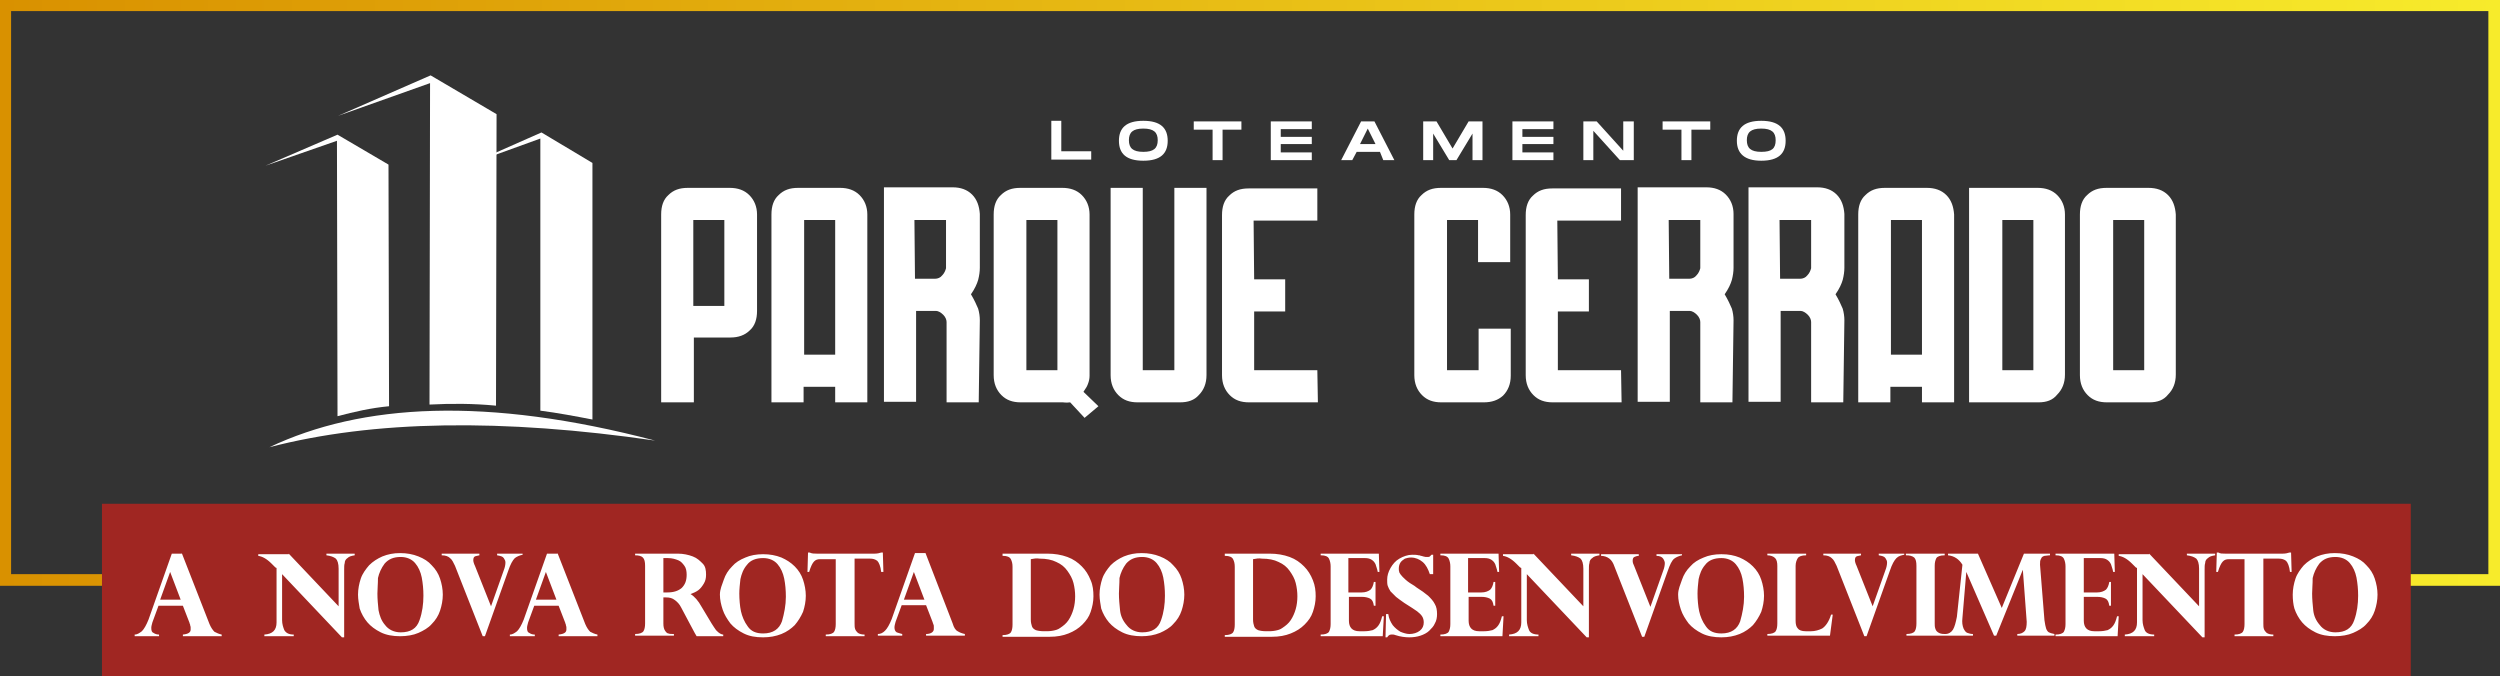 <?xml version="1.0" encoding="UTF-8"?>
<svg xmlns="http://www.w3.org/2000/svg" xmlns:xlink="http://www.w3.org/1999/xlink" id="Layer_1" x="0px" y="0px" width="451.1px" height="122px" viewBox="0 0 451.1 122" xml:space="preserve">
  <rect x="0" y="0" width="451.1" height="122" fill="#333333" stroke="none"/>
  <linearGradient id="SVGID_1_" gradientUnits="userSpaceOnUse" x1="0" y1="52.842" x2="451.115" y2="52.842">	<stop offset="0" style="stop-color:#D99100"></stop>	<stop offset="1" style="stop-color:#F7EB2B"></stop></linearGradient>
  <path fill-rule="evenodd" clip-rule="evenodd" fill="url(#SVGID_1_)" d="M450.1,105.7H0V0h451.1v105.7H450.1L450.1,105.7z M2,103.6  h447V2H2V103.6z"></path>
  <path fill-rule="evenodd" clip-rule="evenodd" fill="#FFFFFF" d="M191.5,27.3v-5.5h-1.8v7h7.2v-1.5H191.5L191.5,27.3z M206.3,29  c3.1,0,4.4-1.3,4.4-3.6c0-2.3-1.3-3.6-4.4-3.6c-3.1,0-4.4,1.3-4.4,3.6C201.9,27.7,203.2,29,206.3,29L206.3,29z M206.3,27.4  c-1.9,0-2.6-0.7-2.6-2.1c0-1.4,0.7-2.1,2.6-2.1c1.9,0,2.6,0.7,2.6,2.1C208.9,26.8,208.1,27.4,206.3,27.4L206.3,27.4z M224,21.9h-8.6  v1.5h3.4v5.5h1.8v-5.5h3.4V21.9L224,21.9z M236.7,23.3v-1.4h-7.4v7h7.4v-1.4h-5.6V26h5.6v-1.3h-5.6v-1.4H236.7L236.7,23.3z   M249.6,28.9h2l-3.6-7h-2.4l-3.6,7h2l0.8-1.5h4.2L249.6,28.9L249.6,28.9z M245.4,26l1.4-2.8l1.4,2.8H245.4L245.4,26z M267.5,21.9  H265l-2.9,4.9l-2.9-4.9h-2.4v7h1.8v-4.8l2.9,4.8h1.3l2.9-4.8v4.8h1.8V21.9L267.5,21.9z M280.3,23.3v-1.4h-7.4v7h7.4v-1.4h-5.6V26  h5.6v-1.3h-5.6v-1.4H280.3L280.3,23.3z M292.9,21.9v5.3l-4.8-5.3h-2.4v7h1.8v-5.3l4.8,5.3h2.5v-7H292.9L292.9,21.9z M308.6,21.9H300  v1.5h3.4v5.5h1.8v-5.5h3.4V21.9L308.6,21.9z M317.8,29c3.1,0,4.4-1.3,4.4-3.6c0-2.3-1.3-3.6-4.4-3.6c-3.1,0-4.4,1.3-4.4,3.6  C313.4,27.7,314.8,29,317.8,29L317.8,29z M317.8,27.4c-1.9,0-2.6-0.7-2.6-2.1c0-1.4,0.7-2.1,2.6-2.1c1.9,0,2.6,0.7,2.6,2.1  C320.4,26.8,319.7,27.4,317.8,27.4z"></path>
  <path fill-rule="evenodd" clip-rule="evenodd" fill="#FFFFFF" d="M84.8,29.6l12.9-5.7l9.2,5.5l0,46.3c-3.1-0.6-6.3-1.2-9.4-1.6  l0-49.1L84.8,29.6z"></path>
  <path fill-rule="evenodd" clip-rule="evenodd" fill="#FFFFFF" d="M48.6,80.7c16.7-7.9,39.1-9.2,69.6-1.2  C90.7,75.5,67.4,75.8,48.6,80.7z"></path>
  <path fill-rule="evenodd" clip-rule="evenodd" fill="#FFFFFF" d="M47.9,29.9l13-5.6l9.2,5.4l0.1,43.6c-3.2,0.3-6.3,1-9.3,1.8  l-0.1-49.7L47.9,29.9z"></path>
  <path fill-rule="evenodd" clip-rule="evenodd" fill="#FFFFFF" d="M61,20.9l16.7-7.3l11.9,7l-0.1,52.6c-4.1-0.4-8.1-0.4-12-0.2  l0.1-58L61,20.9z"></path>
  <path fill-rule="evenodd" clip-rule="evenodd" fill="#FFFFFF" d="M125.1,72.6h-5.8l0-33.9c0-1.5,0.4-2.7,1.3-3.5  c0.9-0.9,2-1.3,3.5-1.3h7.6c1.4,0,2.6,0.4,3.5,1.3c0.9,0.9,1.4,2.1,1.4,3.5l0,17.4c0,1.5-0.4,2.7-1.3,3.5c-0.9,0.9-2.1,1.3-3.5,1.3  h-6.6V72.6L125.1,72.6z M130.7,39.7h-5.6v15.5h5.6V39.7L130.7,39.7z M156.5,72.6h-5.8l0-2.8H145l0,2.8h-5.8l0-33.9  c0-1.5,0.4-2.7,1.3-3.5c0.9-0.9,2-1.3,3.5-1.3h7.6c1.4,0,2.6,0.4,3.5,1.3c0.9,0.9,1.4,2.1,1.4,3.5L156.5,72.6L156.5,72.6z   M150.7,39.7h-5.6V64h5.6V39.7L150.7,39.7z M176.6,72.6h-5.8l0-14.5c0-0.4-0.2-0.9-0.6-1.3c-0.4-0.4-0.9-0.7-1.3-0.7h-3.6l0,16.4  h-5.8l0-38.7h12.4c1.4,0,2.6,0.4,3.5,1.3c0.9,0.9,1.3,2.1,1.4,3.5l0,9.7c0,0.7-0.1,1.4-0.3,2.2c-0.2,0.7-0.6,1.6-1.3,2.6  c0.6,1,1,1.9,1.3,2.6c0.2,0.7,0.3,1.4,0.3,2.1L176.6,72.6L176.6,72.6z M168.7,50.3c0.5,0,1-0.2,1.3-0.6c0.4-0.4,0.6-0.9,0.7-1.3  l0-8.7h-5.7l0.1,10.6H168.7L168.7,50.3z M195.7,75.4l-2.6-2.8c-0.8,0.1-1.1,0-1.3,0h-7.6c-1.5,0-2.6-0.4-3.5-1.3  c-0.9-0.9-1.4-2.1-1.4-3.6l0-29c0-1.5,0.4-2.7,1.3-3.5c0.9-0.9,2-1.3,3.5-1.3h7.6c1.4,0,2.6,0.4,3.5,1.3c0.9,0.9,1.4,2.1,1.4,3.5  v29.1c0,0.5-0.1,1-0.3,1.5c-0.2,0.5-0.2,0.5-0.8,1.4l2.7,2.6L195.7,75.4L195.7,75.4z M190.8,66.8l0-27.1h-5.6v27.1H190.8L190.8,66.8  z M212.9,72.6h-7.6c-1.5,0-2.6-0.4-3.5-1.3c-0.9-0.9-1.4-2.1-1.4-3.6l0-33.8h5.8l0,32.9h5.7l0-32.9h5.8l0,33.8  c0,1.5-0.5,2.7-1.4,3.6C215.5,72.2,214.4,72.6,212.9,72.6L212.9,72.6z M237.8,72.6h-12.4c-1.5,0-2.6-0.4-3.5-1.3  c-0.9-0.9-1.4-2.1-1.4-3.6V57.7c0-6.6,0-12.9,0-18.9c0-1.5,0.4-2.7,1.3-3.5c0.9-0.9,2-1.3,3.5-1.3h12.4v5.8h-11.5l0.1,10.6h5.6  l0,5.8h-5.6l0,10.6h11.4L237.8,72.6L237.8,72.6z M267.7,72.6h-7.6c-1.5,0-2.6-0.4-3.5-1.3c-0.9-0.9-1.4-2.1-1.4-3.6l0-29  c0-1.5,0.4-2.7,1.3-3.5c0.9-0.9,2-1.3,3.5-1.3h7.6c1.4,0,2.6,0.4,3.5,1.3c0.9,0.9,1.4,2.1,1.4,3.5v8.6h-5.8l0-7.6h-5.6v27.1h5.7  l0-7.5h5.8l0,8.5c0,1.5-0.5,2.7-1.4,3.6C270.3,72.2,269.2,72.6,267.7,72.6L267.7,72.6z M292.6,72.6h-12.4c-1.5,0-2.6-0.4-3.5-1.3  c-0.9-0.9-1.4-2.1-1.4-3.6V57.7c0-6.6,0-12.9,0-18.9c0-1.5,0.4-2.7,1.3-3.5c0.9-0.9,2-1.3,3.5-1.3h12.4v5.8h-11.5l0.1,10.6h5.6  l0,5.8h-5.6l0,10.6h11.4L292.6,72.6L292.6,72.6z M312.6,72.6h-5.8l0-14.5c0-0.4-0.2-0.9-0.6-1.3c-0.4-0.4-0.9-0.7-1.3-0.7h-3.6  l0,16.4h-5.8l0-38.7h12.4c1.4,0,2.6,0.4,3.5,1.3c0.9,0.9,1.4,2.1,1.4,3.5l0,9.7c0,0.7-0.1,1.4-0.3,2.2c-0.2,0.7-0.6,1.6-1.3,2.6  c0.6,1,1,1.9,1.3,2.6c0.2,0.7,0.3,1.4,0.3,2.1L312.6,72.6L312.6,72.6z M304.8,50.3c0.5,0,1-0.2,1.3-0.6c0.4-0.4,0.6-0.9,0.7-1.3  l0-8.7h-5.7l0.1,10.6H304.8L304.8,50.3z M332.6,72.6h-5.8l0-14.5c0-0.4-0.2-0.9-0.6-1.3c-0.4-0.4-0.9-0.7-1.3-0.7h-3.6l0,16.4h-5.8  l0-38.7h12.4c1.4,0,2.6,0.4,3.5,1.3c0.9,0.9,1.3,2.1,1.4,3.5l0,9.7c0,0.7-0.1,1.4-0.3,2.2c-0.2,0.7-0.6,1.6-1.3,2.6  c0.6,1,1,1.9,1.3,2.6c0.2,0.7,0.3,1.4,0.3,2.1L332.6,72.6L332.6,72.6z M324.8,50.3c0.5,0,1-0.2,1.3-0.6c0.4-0.4,0.6-0.9,0.7-1.3  l0-8.7h-5.7l0.1,10.6H324.8L324.8,50.3z M352.6,72.6h-5.8l0-2.8h-5.7l0,2.8h-5.8l0-33.9c0-1.5,0.4-2.7,1.3-3.5  c0.9-0.9,2-1.3,3.5-1.3h7.6c1.4,0,2.6,0.4,3.5,1.3c0.9,0.9,1.3,2.1,1.4,3.5L352.6,72.6L352.6,72.6z M346.8,39.7h-5.6V64h5.6V39.7  L346.8,39.7z M367.8,72.6h-12.5l0-38.7h12.4c1.4,0,2.6,0.4,3.5,1.3c0.9,0.9,1.4,2.1,1.4,3.5v28.9c0,1.5-0.5,2.7-1.4,3.6  C370.4,72.2,369.3,72.6,367.8,72.6L367.8,72.6z M366.9,66.8l0-27.1h-5.6v27.1H366.9L366.9,66.8z M387.8,72.6h-7.6  c-1.5,0-2.6-0.4-3.5-1.3c-0.9-0.9-1.4-2.1-1.4-3.6l0-29c0-1.5,0.4-2.7,1.3-3.5c0.9-0.9,2-1.3,3.5-1.3h7.6c1.4,0,2.6,0.4,3.5,1.3  c0.9,0.9,1.3,2.1,1.4,3.5v28.9c0,1.5-0.5,2.7-1.4,3.6C390.4,72.2,389.3,72.6,387.8,72.6L387.8,72.6z M386.9,66.8l0-27.1h-5.6v27.1  H386.9z"></path>
  <rect x="18.4" y="90.9" fill-rule="evenodd" clip-rule="evenodd" fill="#A02622" width="416.6" height="31.1"></rect>
  <path fill-rule="evenodd" clip-rule="evenodd" fill="#FFFFFF" d="M32.8,99.8l5,12.8c0.3,0.7,0.6,1.1,0.9,1.4  c0.4,0.2,0.8,0.4,1.3,0.5v0.3h-7v-0.3c1-0.1,1.4-0.4,1.4-0.9c0-0.1,0-0.2,0-0.4c0-0.2-0.1-0.3-0.1-0.5c-0.1-0.2-0.1-0.3-0.1-0.3  l-1.2-3.1h-4.4l-1.1,3c-0.1,0.4-0.2,0.7-0.2,1c0,0.5,0.1,0.8,0.4,0.9c0.3,0.2,0.6,0.3,1,0.3v0.3h-4.4v-0.3c0.5,0,0.9-0.3,1.3-0.6  c0.4-0.4,0.8-1.1,1.2-2.1l4.2-11.9H32.8L32.8,99.8z M28.9,108.2h3.7l-1.9-5L28.9,108.2L28.9,108.2z M52.1,99.9l9,9.5v-6.8  c0-0.9-0.2-1.5-0.5-1.8c-0.4-0.3-0.9-0.5-1.7-0.6v-0.3h5.1v0.3c-0.6,0.1-1,0.2-1.3,0.5c-0.3,0.2-0.5,0.5-0.5,0.9  c-0.1,0.3-0.1,0.7-0.1,1.2v12.2h-0.4l-10.8-11.4v8.3c0,0.7,0.2,1.3,0.4,1.8c0.3,0.5,0.8,0.8,1.7,0.8v0.3h-5.3v-0.3  c1.5-0.1,2.2-0.8,2.2-2.2v-9.8c0,0-0.1-0.1-0.2-0.1c-0.1-0.1-0.2-0.2-0.3-0.3c-0.1-0.1-0.3-0.3-0.4-0.4c-0.9-0.9-1.7-1.3-2.4-1.4  v-0.3H52.1L52.1,99.9z M64.6,107.3c0-1,0.2-2,0.5-2.9s0.9-1.7,1.5-2.4c0.7-0.7,1.5-1.2,2.4-1.6c1-0.4,2-0.6,3.2-0.6  c1.2,0,2.3,0.2,3.3,0.6c1,0.4,1.8,0.9,2.4,1.6c0.7,0.7,1.2,1.5,1.5,2.4c0.3,0.9,0.5,1.9,0.5,2.9c0,1-0.2,2-0.5,2.9  c-0.3,0.9-0.8,1.7-1.5,2.4c-0.6,0.7-1.5,1.2-2.4,1.6s-2.1,0.6-3.3,0.6c-1.3,0-2.5-0.2-3.5-0.7c-1-0.5-1.8-1.1-2.4-1.8  c-0.6-0.7-1.1-1.6-1.4-2.5C64.8,109.1,64.6,108.2,64.6,107.3L64.6,107.3z M68.1,107.1c0,1,0.1,2,0.2,3c0.2,1,0.5,1.9,1.2,2.7  c0.6,0.8,1.6,1.3,2.8,1.3c1.8,0,2.9-0.7,3.4-2.2c0.5-1.4,0.7-2.9,0.7-4.4c0-1.2-0.1-2.2-0.3-3.3c-0.2-1-0.6-1.9-1.2-2.6  c-0.6-0.7-1.5-1.1-2.6-1.1c-1.3,0-2.2,0.4-2.9,1.2c-0.6,0.8-1,1.7-1.2,2.6C68.2,105.4,68.1,106.3,68.1,107.1L68.1,107.1z M94.5,99.9  h-4.8v0.3c0.6,0.1,1,0.2,1.2,0.5c0.2,0.3,0.3,0.5,0.3,0.8c0,0.4-0.1,0.9-0.3,1.4l-2.3,6.5l-2.9-7.3c-0.2-0.4-0.3-0.8-0.3-1  c0-0.4,0.1-0.6,0.3-0.7c0.2-0.1,0.5-0.1,0.8-0.2v-0.3h-6.8v0.3c0.7,0,1.2,0.2,1.5,0.5c0.4,0.3,0.6,0.8,0.9,1.4l5,12.7h0.4l4.2-11.8  c0.4-1.2,0.8-1.9,1.2-2.3c0.4-0.3,0.9-0.5,1.4-0.6V99.9L94.5,99.9z M100.6,99.8l5,12.8c0.3,0.7,0.6,1.1,0.9,1.4  c0.4,0.2,0.8,0.4,1.3,0.5v0.3h-7v-0.3c1-0.1,1.4-0.4,1.4-0.9c0-0.1,0-0.2,0-0.4c0-0.2-0.1-0.3-0.1-0.5c-0.1-0.2-0.1-0.3-0.1-0.3  l-1.2-3.1h-4.4l-1.1,3c-0.1,0.4-0.2,0.7-0.2,1c0,0.5,0.1,0.8,0.4,0.9c0.3,0.2,0.6,0.3,1,0.3v0.3H92v-0.3c0.5,0,0.9-0.3,1.3-0.6  c0.4-0.4,0.8-1.1,1.2-2.1l4.2-11.9H100.6L100.6,99.8z M96.7,108.2h3.7l-1.9-5L96.7,108.2L96.7,108.2z M120.2,107.8h-0.5v4.7  c0,0.6,0.1,1,0.3,1.3c0.2,0.3,0.4,0.5,0.6,0.5c0.2,0.1,0.6,0.1,1,0.1v0.3h-7v-0.3c0.8,0,1.3-0.2,1.5-0.5c0.2-0.3,0.3-0.8,0.3-1.4  v-10.4c0-0.7-0.1-1.2-0.4-1.5c-0.3-0.3-0.8-0.4-1.4-0.4v-0.3h7.7c1,0,1.9,0.2,2.7,0.5c0.8,0.3,1.3,0.8,1.8,1.3s0.6,1.2,0.6,2  c0,0.6-0.1,1.1-0.4,1.6c-0.3,0.5-0.6,0.9-1,1.2c-0.4,0.3-0.9,0.5-1.4,0.7c0.7,0.4,1.4,1.2,2,2.3l1.8,3c0.3,0.5,0.6,0.9,0.8,1.2  c0.3,0.3,0.5,0.5,0.7,0.6s0.4,0.2,0.6,0.2v0.3h-4.8c-0.5-0.8-0.8-1.5-1.1-2c-0.8-1.5-1.4-2.6-1.7-3.2s-0.7-1-1.1-1.3  C121.3,107.9,120.8,107.8,120.2,107.8L120.2,107.8z M120.5,100.7h-0.8v6.2h0.7c1.2,0,2-0.3,2.6-0.8c0.6-0.6,0.9-1.3,0.9-2.4  c0-0.6-0.1-1.2-0.4-1.6c-0.3-0.4-0.6-0.8-1.1-1C121.9,100.9,121.3,100.7,120.5,100.7L120.5,100.7z M129.9,107.3  c0,0.9,0.2,1.8,0.5,2.7c0.3,0.9,0.8,1.7,1.4,2.5c0.6,0.7,1.4,1.3,2.4,1.8c1,0.5,2.1,0.7,3.5,0.7c1.2,0,2.3-0.2,3.3-0.6  s1.8-1,2.4-1.6c0.6-0.7,1.1-1.5,1.5-2.4c0.3-0.9,0.5-1.9,0.5-2.9c0-1-0.2-2-0.5-2.9c-0.3-0.9-0.8-1.7-1.5-2.4  c-0.7-0.7-1.5-1.2-2.4-1.6c-1-0.4-2.1-0.6-3.3-0.6c-1.2,0-2.3,0.2-3.2,0.6c-1,0.4-1.8,0.9-2.4,1.6c-0.7,0.7-1.2,1.5-1.5,2.4  S129.9,106.3,129.9,107.3L129.9,107.3z M133.4,107.1c0-0.8,0.1-1.7,0.2-2.6c0.2-0.9,0.5-1.8,1.2-2.6c0.6-0.8,1.6-1.2,2.9-1.2  c1.1,0,2,0.4,2.6,1.1c0.6,0.7,1,1.6,1.2,2.6c0.2,1,0.3,2.1,0.3,3.3c0,1.5-0.3,3-0.7,4.4c-0.5,1.4-1.6,2.2-3.4,2.2  c-1.3,0-2.2-0.4-2.8-1.3c-0.6-0.8-1-1.8-1.2-2.7S133.4,108.1,133.4,107.1L133.4,107.1z M147.4,99.9h10.4c0.5,0,0.9-0.1,1.2-0.2h0.3  l0.1,3.5H159c-0.1-1-0.4-1.7-0.7-2c-0.4-0.3-0.8-0.4-1.3-0.4h-2.8v11.7c0,0.4,0,0.7,0.1,1c0.1,0.3,0.3,0.5,0.5,0.7  c0.3,0.2,0.7,0.3,1.2,0.3v0.3h-7v-0.3c0.8,0,1.3-0.2,1.5-0.5c0.2-0.3,0.3-0.8,0.3-1.4v-11.7h-2.8c-0.5,0-0.8,0.1-1.1,0.4  s-0.6,0.9-0.9,1.9h-0.3l0.1-3.5h0.3C146.5,99.9,146.9,99.9,147.4,99.9L147.4,99.9z M167,99.8h-1.9l-4.2,11.9c-0.4,1-0.8,1.7-1.2,2.1  c-0.4,0.4-0.8,0.6-1.3,0.6v0.3h4.4v-0.3c-0.4-0.1-0.7-0.2-1-0.3c-0.3-0.2-0.4-0.5-0.4-0.9c0-0.3,0.1-0.6,0.2-1l1.1-3h4.4l1.2,3.1  c0,0,0,0.1,0.1,0.3c0.1,0.2,0.1,0.3,0.1,0.5c0,0.2,0,0.3,0,0.4c0,0.5-0.5,0.9-1.4,0.9v0.3h7v-0.3c-0.5-0.1-1-0.3-1.3-0.5  c-0.4-0.2-0.7-0.7-0.9-1.4L167,99.8L167,99.8z M163.1,108.2l1.8-5l1.9,5H163.1L163.1,108.2z M180.9,99.9h8.1c1.3,0,2.5,0.2,3.6,0.6  s1.9,1,2.6,1.7c0.7,0.7,1.2,1.5,1.6,2.5c0.4,0.9,0.5,1.9,0.5,2.9c0,1-0.2,1.9-0.5,2.8c-0.3,0.9-0.8,1.6-1.5,2.3  c-0.7,0.7-1.5,1.2-2.5,1.6c-1,0.4-2.1,0.6-3.4,0.6h-8.5v-0.3c0.8,0,1.3-0.2,1.5-0.5s0.3-0.8,0.3-1.4v-10.4c0-0.6-0.1-1-0.3-1.4  c-0.2-0.4-0.7-0.6-1.4-0.6h-0.1V99.9L180.9,99.9z M186,100.9v10.9c0,0.5,0.1,0.9,0.2,1.2s0.3,0.5,0.7,0.7c0.3,0.1,0.8,0.2,1.5,0.2  c0.6,0,1.1,0,1.6-0.1c0.5-0.1,0.9-0.2,1.3-0.5c0.6-0.4,1.1-0.8,1.5-1.4c0.4-0.6,0.7-1.3,0.9-2c0.2-0.7,0.3-1.5,0.3-2.3  c0-0.8-0.1-1.6-0.3-2.4c-0.2-0.8-0.6-1.5-1.1-2.2c-0.5-0.7-1.1-1.2-2-1.6c-0.8-0.4-1.8-0.6-3-0.6C187,100.7,186.5,100.8,186,100.9  L186,100.9z M198.4,107.3c0-1,0.2-2,0.5-2.9c0.3-0.9,0.9-1.7,1.5-2.4c0.7-0.7,1.5-1.2,2.4-1.6c1-0.4,2-0.6,3.2-0.6  c1.2,0,2.3,0.2,3.3,0.6c1,0.4,1.8,0.9,2.4,1.6c0.7,0.7,1.2,1.5,1.5,2.4c0.3,0.9,0.5,1.9,0.5,2.9c0,1-0.2,2-0.5,2.9  c-0.3,0.9-0.8,1.7-1.5,2.4c-0.6,0.7-1.5,1.2-2.4,1.6c-1,0.4-2.1,0.6-3.3,0.6c-1.3,0-2.5-0.2-3.5-0.7c-1-0.5-1.8-1.1-2.4-1.8  c-0.6-0.7-1.1-1.6-1.4-2.5C198.6,109.1,198.4,108.2,198.4,107.3L198.4,107.3z M201.9,107.1c0,1,0.1,2,0.2,3s0.5,1.9,1.2,2.7  c0.6,0.8,1.6,1.3,2.8,1.3c1.8,0,2.9-0.7,3.4-2.2c0.5-1.4,0.7-2.9,0.7-4.4c0-1.2-0.1-2.2-0.3-3.3c-0.2-1-0.6-1.9-1.2-2.6  c-0.6-0.7-1.5-1.1-2.6-1.1c-1.3,0-2.2,0.4-2.9,1.2c-0.6,0.8-1,1.7-1.2,2.6C202,105.4,201.9,106.3,201.9,107.1L201.9,107.1z   M221,99.9h8.1c1.3,0,2.5,0.2,3.6,0.6c1.1,0.4,1.9,1,2.6,1.7c0.7,0.7,1.2,1.5,1.6,2.5s0.5,1.9,0.5,2.9c0,1-0.2,1.9-0.5,2.8  c-0.3,0.9-0.8,1.6-1.5,2.3c-0.7,0.7-1.5,1.2-2.5,1.6c-1,0.4-2.1,0.6-3.4,0.6H221v-0.3c0.8,0,1.3-0.2,1.5-0.5s0.3-0.8,0.3-1.4v-10.4  c0-0.6-0.1-1-0.3-1.4c-0.2-0.4-0.7-0.6-1.4-0.6H221V99.9L221,99.9z M226.1,100.9v10.9c0,0.5,0.1,0.9,0.2,1.2  c0.1,0.3,0.3,0.5,0.7,0.7c0.3,0.1,0.8,0.2,1.5,0.2c0.6,0,1.1,0,1.6-0.1c0.5-0.1,0.9-0.2,1.3-0.5c0.6-0.4,1.1-0.8,1.5-1.4  c0.4-0.6,0.7-1.3,0.9-2c0.2-0.7,0.3-1.5,0.3-2.3c0-0.8-0.1-1.6-0.3-2.4c-0.2-0.8-0.6-1.5-1.1-2.2c-0.5-0.7-1.1-1.2-2-1.6  c-0.8-0.4-1.8-0.6-3-0.6C227.1,100.7,226.7,100.8,226.1,100.9L226.1,100.9z M248.8,99.9l0.1,3.3h-0.3c-0.1-0.6-0.3-1-0.4-1.4  c-0.2-0.4-0.4-0.6-0.7-0.8c-0.3-0.2-0.7-0.3-1.2-0.3h-3v6.2h2.4c0.7,0,1.2-0.2,1.6-0.5c0.3-0.3,0.5-0.8,0.6-1.4h0.3v4.3h-0.3  c-0.1-0.7-0.3-1.1-0.7-1.3c-0.4-0.2-0.9-0.3-1.4-0.3h-2.4v4.3c0,1.2,0.6,1.9,1.9,1.9h0.9c0.6,0,1.1-0.1,1.5-0.2  c0.4-0.2,0.7-0.4,1-0.8c0.3-0.4,0.5-0.9,0.7-1.7h0.3l-0.2,3.6h-11.2v-0.3c0.8,0,1.3-0.2,1.5-0.5c0.2-0.4,0.3-0.8,0.3-1.4v-10.4  c0-0.5-0.1-1-0.3-1.4c-0.2-0.4-0.7-0.6-1.4-0.6h-0.1v-0.3H248.8L248.8,99.9z M258.4,103.6H258c-0.3-0.9-0.7-1.7-1.3-2.2  c-0.6-0.5-1.3-0.8-2.1-0.8c-0.4,0-0.8,0.1-1.1,0.2c-0.3,0.2-0.6,0.4-0.8,0.7c-0.2,0.3-0.3,0.7-0.3,1.1c0,0.2,0,0.4,0.1,0.7  c0.1,0.2,0.3,0.5,0.6,0.8c0.3,0.3,0.7,0.7,1.3,1.1c0.7,0.4,1.1,0.7,1.2,0.8c0.8,0.5,1.5,1,2.1,1.5c0.5,0.5,0.9,0.9,1.2,1.5  c0.3,0.5,0.4,1.1,0.4,1.8c0,0.6-0.1,1.2-0.4,1.7c-0.2,0.5-0.6,0.9-1,1.3c-0.4,0.4-1,0.7-1.6,0.9s-1.3,0.3-2,0.3  c-0.7,0-1.6-0.1-2.5-0.4c-0.1,0-0.2-0.1-0.4-0.1c-0.2,0-0.3,0-0.4,0c-0.3,0-0.5,0.2-0.7,0.5H250l0.1-4.2h0.4c0.1,0.8,0.4,1.4,0.8,2  c0.4,0.5,0.9,0.9,1.4,1.2c0.5,0.2,1.1,0.4,1.6,0.4c0.7,0,1.4-0.2,1.9-0.6c0.5-0.4,0.7-0.9,0.7-1.5c0-0.4-0.1-0.8-0.3-1.1  c-0.2-0.3-0.5-0.6-0.9-0.9s-1.2-0.8-2.3-1.5c-0.6-0.4-1.1-0.8-1.5-1.1c-0.4-0.4-0.7-0.7-1-1c-0.2-0.3-0.4-0.7-0.5-1  c-0.1-0.3-0.1-0.7-0.1-1.1c0-0.7,0.2-1.4,0.6-2.1c0.4-0.7,0.9-1.3,1.6-1.7c0.7-0.4,1.5-0.7,2.3-0.7c0.4,0,0.8,0,1.2,0.1  c0.1,0,0.2,0,0.4,0.1c0.2,0,0.3,0.1,0.4,0.1c0.3,0.1,0.5,0.1,0.7,0.1c0.2,0,0.4,0,0.5-0.1c0.1-0.1,0.2-0.2,0.3-0.3h0.3V103.6  L258.4,103.6z M270.4,99.9l0.1,3.3h-0.3c-0.1-0.6-0.3-1-0.4-1.4c-0.2-0.4-0.4-0.6-0.7-0.8c-0.3-0.2-0.7-0.3-1.2-0.3h-3v6.2h2.4  c0.7,0,1.2-0.2,1.6-0.5c0.3-0.3,0.5-0.8,0.6-1.4h0.3v4.3h-0.3c-0.1-0.7-0.3-1.1-0.7-1.3c-0.4-0.2-0.9-0.3-1.4-0.3h-2.4v4.3  c0,1.2,0.6,1.9,1.9,1.9h0.9c0.6,0,1.1-0.1,1.5-0.2c0.4-0.2,0.7-0.4,1-0.8c0.3-0.4,0.5-0.9,0.7-1.7h0.3l-0.2,3.6h-11.2v-0.3  c0.8,0,1.3-0.2,1.5-0.5c0.2-0.4,0.3-0.8,0.3-1.4v-10.4c0-0.5-0.1-1-0.3-1.4c-0.2-0.4-0.7-0.6-1.4-0.6h-0.1v-0.3H270.4L270.4,99.9z   M276.7,99.9l9,9.5v-6.8c0-0.9-0.2-1.5-0.5-1.8c-0.4-0.3-0.9-0.5-1.7-0.6v-0.3h5.1v0.3c-0.6,0.1-1,0.2-1.3,0.5  c-0.3,0.2-0.5,0.5-0.5,0.9c-0.1,0.3-0.1,0.7-0.1,1.2v12.2h-0.4l-10.8-11.4v8.3c0,0.7,0.2,1.3,0.4,1.8s0.8,0.8,1.7,0.8v0.3h-5.3v-0.3  c1.5-0.1,2.2-0.8,2.2-2.2v-9.8c0,0-0.1-0.1-0.2-0.1c-0.1-0.1-0.2-0.2-0.3-0.3c-0.1-0.1-0.3-0.3-0.4-0.4c-0.9-0.9-1.7-1.3-2.4-1.4  v-0.3H276.7L276.7,99.9z M303.5,99.9v0.3c-0.5,0.1-1,0.3-1.4,0.6c-0.4,0.3-0.8,1.1-1.2,2.3l-4.2,11.8h-0.4l-5-12.7  c-0.2-0.6-0.5-1.1-0.9-1.4c-0.4-0.3-0.9-0.5-1.5-0.5v-0.3h6.8v0.3c-0.3,0-0.6,0.1-0.8,0.2c-0.2,0.1-0.3,0.3-0.3,0.7  c0,0.3,0.1,0.6,0.3,1l2.9,7.3l2.3-6.5c0.2-0.5,0.3-1,0.3-1.4c0-0.2-0.1-0.5-0.3-0.8c-0.2-0.3-0.6-0.5-1.2-0.5v-0.3H303.5L303.5,99.9  z M302.8,107.3c0,0.9,0.2,1.8,0.5,2.7c0.3,0.9,0.8,1.7,1.4,2.5c0.6,0.7,1.4,1.3,2.4,1.8c1,0.5,2.2,0.7,3.5,0.7  c1.2,0,2.3-0.2,3.3-0.6s1.8-1,2.4-1.6c0.6-0.7,1.1-1.5,1.5-2.4c0.3-0.9,0.5-1.9,0.5-2.9c0-1-0.2-2-0.5-2.9c-0.3-0.9-0.8-1.7-1.5-2.4  c-0.7-0.7-1.5-1.2-2.4-1.6c-1-0.4-2-0.6-3.3-0.6c-1.2,0-2.3,0.2-3.2,0.6c-1,0.4-1.8,0.9-2.4,1.6c-0.7,0.7-1.2,1.5-1.5,2.4  S302.8,106.3,302.8,107.3L302.8,107.3z M306.3,107.1c0-0.8,0.1-1.7,0.2-2.6c0.2-0.9,0.5-1.8,1.2-2.6c0.6-0.8,1.6-1.2,2.9-1.2  c1.1,0,2,0.4,2.6,1.1c0.6,0.7,1,1.6,1.2,2.6c0.2,1,0.3,2.1,0.3,3.3c0,1.5-0.3,3-0.7,4.4c-0.5,1.4-1.6,2.2-3.4,2.2  c-1.3,0-2.2-0.4-2.8-1.3c-0.6-0.8-1-1.8-1.2-2.7S306.3,108.1,306.3,107.1L306.3,107.1z M330.2,114.7h-11.3v-0.3  c0.8,0,1.3-0.2,1.5-0.5c0.2-0.3,0.3-0.8,0.3-1.4v-10.4c0-0.6-0.1-1.1-0.4-1.4c-0.3-0.3-0.8-0.5-1.4-0.5v-0.3h7v0.3  c-0.8,0-1.3,0.2-1.5,0.5s-0.4,0.8-0.4,1.4v9.9c0,0.6,0.1,1.1,0.4,1.4c0.2,0.3,0.7,0.5,1.4,0.5h1c0.7,0,1.4-0.2,2-0.5  c0.6-0.4,1.2-1.2,1.6-2.5h0.3L330.2,114.7L330.2,114.7z M343.8,99.9H339v0.3c0.6,0.1,1,0.2,1.2,0.5c0.2,0.3,0.3,0.5,0.3,0.8  c0,0.4-0.1,0.9-0.3,1.4l-2.3,6.5l-2.9-7.3c-0.2-0.4-0.3-0.8-0.3-1c0-0.4,0.1-0.6,0.3-0.7c0.2-0.1,0.5-0.1,0.8-0.2v-0.3h-6.8v0.3  c0.7,0,1.2,0.2,1.5,0.5c0.4,0.3,0.6,0.8,0.9,1.4l5,12.7h0.4l4.2-11.8c0.4-1.2,0.8-1.9,1.2-2.3s0.9-0.5,1.4-0.6V99.9L343.8,99.9z   M343.9,100.2v-0.3h7v0.3c-0.8,0-1.3,0.2-1.5,0.5c-0.2,0.4-0.3,0.8-0.3,1.4v10.4c0,0.3,0,0.6,0.1,0.9c0.1,0.3,0.2,0.5,0.5,0.7  c0.3,0.2,0.6,0.3,1.2,0.3h0.1v0.3h-7v-0.3c0.8,0,1.3-0.2,1.5-0.5c0.2-0.3,0.3-0.8,0.3-1.4v-10.4c0-0.7-0.1-1.2-0.4-1.5  C345,100.3,344.6,100.2,343.9,100.2L343.9,100.2z M369.9,99.9v0.3c-0.4,0-0.7,0.1-1,0.1c-0.3,0.1-0.5,0.2-0.6,0.5  c-0.2,0.3-0.2,0.6-0.2,1.1l0.8,10c0.1,0.7,0.2,1.2,0.3,1.5c0.1,0.3,0.3,0.6,0.5,0.7c0.2,0.1,0.5,0.2,1,0.3v0.3H364v-0.3  c0.6,0,1-0.2,1.3-0.5c0.3-0.3,0.4-0.9,0.4-1.7l-0.7-9.4h0l-4.8,11.9h-0.4l-5-11.5h0l-0.7,8.3c-0.1,0.8,0,1.4,0.2,1.9  c0.2,0.4,0.4,0.7,0.7,0.8c0.3,0.1,0.6,0.2,1,0.2v0.3h-5v-0.3c0.6,0,1.1-0.3,1.4-0.8c0.3-0.5,0.5-1.3,0.7-2.3l1-9.4  c-0.6-1-1.5-1.6-2.6-1.7v-0.3h5.4l4.3,9.8l4-9.8H369.9L369.9,99.9z M381.5,99.9l0.1,3.3h-0.3c-0.1-0.6-0.3-1-0.4-1.4  c-0.2-0.4-0.4-0.6-0.7-0.8c-0.3-0.2-0.7-0.3-1.2-0.3h-3v6.2h2.4c0.7,0,1.2-0.2,1.6-0.5c0.3-0.3,0.5-0.8,0.6-1.4h0.3v4.3h-0.3  c-0.1-0.7-0.3-1.1-0.7-1.3c-0.4-0.2-0.9-0.3-1.4-0.3H376v4.3c0,1.2,0.6,1.9,1.9,1.9h0.9c0.6,0,1.1-0.1,1.5-0.2  c0.4-0.2,0.7-0.4,1-0.8c0.3-0.4,0.5-0.9,0.7-1.7h0.3l-0.2,3.6h-11.2v-0.3c0.8,0,1.3-0.2,1.5-0.5c0.2-0.4,0.3-0.8,0.3-1.4v-10.4  c0-0.5-0.1-1-0.3-1.4c-0.2-0.4-0.7-0.6-1.4-0.6h-0.1v-0.3H381.5L381.5,99.9z M387.8,99.9l9,9.5v-6.8c0-0.9-0.2-1.5-0.5-1.8  c-0.4-0.3-0.9-0.5-1.7-0.6v-0.3h5.1v0.3c-0.6,0.1-1,0.2-1.3,0.5c-0.3,0.2-0.5,0.5-0.5,0.9c-0.1,0.3-0.1,0.7-0.1,1.2v12.2h-0.4  l-10.8-11.4v8.3c0,0.7,0.2,1.3,0.4,1.8s0.8,0.8,1.7,0.8v0.3h-5.3v-0.3c1.5-0.1,2.2-0.8,2.2-2.2v-9.8c0,0-0.1-0.1-0.2-0.1  c-0.1-0.1-0.2-0.2-0.3-0.3c-0.1-0.1-0.3-0.3-0.4-0.4c-0.9-0.9-1.7-1.3-2.4-1.4v-0.3H387.8L387.8,99.9z M401.5,99.9h10.4  c0.5,0,0.9-0.1,1.2-0.2h0.3l0.1,3.5h-0.3c-0.1-1-0.4-1.7-0.7-2c-0.4-0.3-0.8-0.4-1.3-0.4h-2.8v11.7c0,0.4,0,0.7,0.1,1  c0.1,0.3,0.3,0.5,0.5,0.7c0.3,0.2,0.7,0.3,1.2,0.3v0.3h-7v-0.3c0.8,0,1.3-0.2,1.5-0.5c0.2-0.3,0.3-0.8,0.3-1.4v-11.7h-2.8  c-0.5,0-0.8,0.1-1.1,0.4s-0.6,0.9-0.9,1.9h-0.3l0.1-3.5h0.3C400.6,99.9,401,99.9,401.5,99.9L401.5,99.9z M413.7,107.3  c0-1,0.2-2,0.5-2.9s0.9-1.7,1.5-2.4c0.7-0.7,1.5-1.2,2.4-1.6c1-0.4,2-0.6,3.2-0.6c1.2,0,2.3,0.2,3.3,0.6c1,0.4,1.8,0.9,2.4,1.6  c0.7,0.7,1.2,1.5,1.5,2.4c0.3,0.9,0.5,1.9,0.5,2.9c0,1-0.2,2-0.5,2.9c-0.3,0.9-0.8,1.7-1.5,2.4c-0.6,0.7-1.5,1.2-2.4,1.6  s-2.1,0.6-3.3,0.6c-1.3,0-2.5-0.2-3.5-0.7c-1-0.5-1.8-1.1-2.4-1.8c-0.6-0.7-1.1-1.6-1.4-2.5C413.8,109.1,413.7,108.2,413.7,107.3  L413.7,107.3z M417.2,107.1c0,1,0.1,2,0.2,3s0.5,1.9,1.2,2.7c0.6,0.8,1.6,1.3,2.8,1.3c1.8,0,2.9-0.7,3.4-2.2  c0.5-1.4,0.7-2.9,0.7-4.4c0-1.2-0.1-2.2-0.3-3.3c-0.2-1-0.6-1.9-1.2-2.6c-0.6-0.7-1.5-1.1-2.6-1.1c-1.3,0-2.2,0.4-2.9,1.2  c-0.6,0.8-1,1.7-1.2,2.6C417.3,105.4,417.2,106.3,417.2,107.1z"></path>
</svg>
